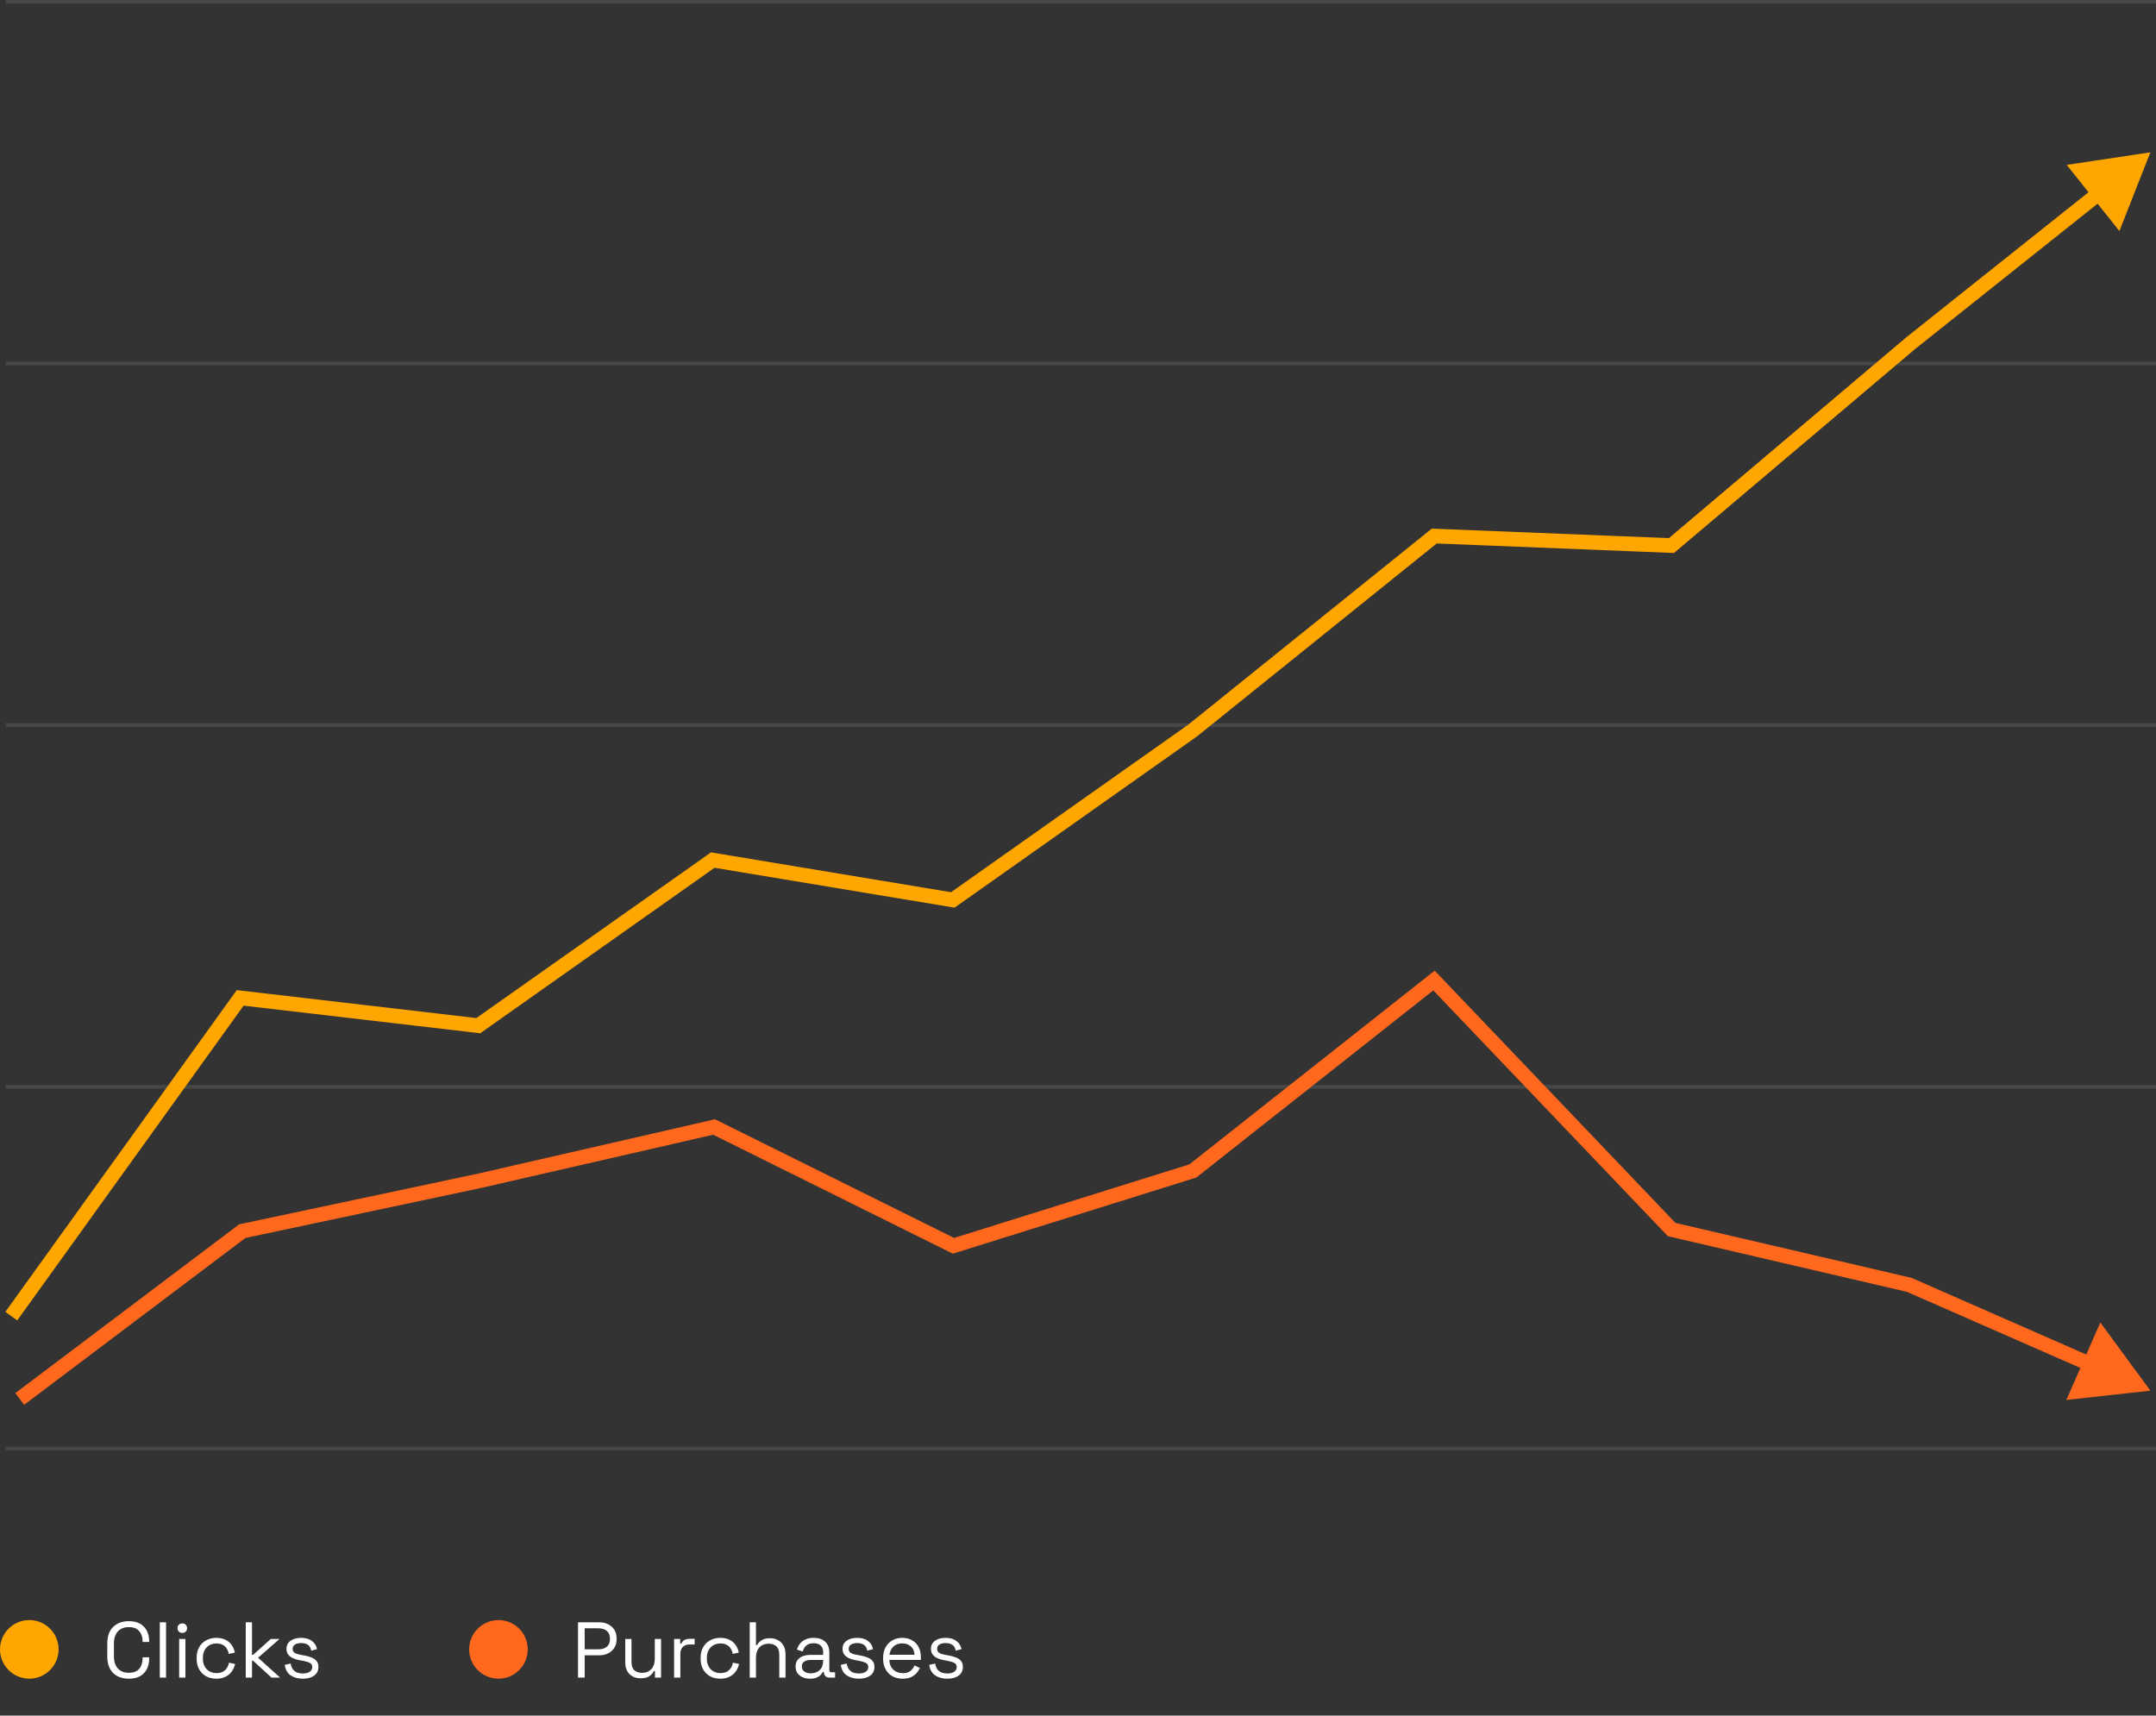 <svg width="382" height="304" viewBox="0 0 382 304" fill="none" xmlns="http://www.w3.org/2000/svg">
<rect x="0" y="0" width="382" height="304" fill="#333333" stroke="none"/>
<g opacity="0.1">
<rect x="1" width="381" height="0.649" fill="white"/>
<rect x="1" y="64.088" width="381" height="0.649" fill="white"/>
<rect x="1" y="128.176" width="381" height="0.649" fill="white"/>
<rect x="1" y="192.263" width="381" height="0.649" fill="white"/>
<rect x="1" y="256.351" width="381" height="0.649" fill="white"/>
</g>
<path d="M42.554 176.823L42.705 175.534L41.947 175.445L41.501 176.065L42.554 176.823ZM84.745 181.746L84.594 183.035L85.088 183.092L85.493 182.806L84.745 181.746ZM126.288 152.404L126.501 151.124L125.975 151.036L125.539 151.344L126.288 152.404ZM168.817 159.467L168.605 160.747L169.131 160.835L169.566 160.527L168.817 159.467ZM211.316 129.444L212.064 130.504L212.098 130.48L212.129 130.455L211.316 129.444ZM254.122 94.986L254.174 93.689L253.687 93.67L253.308 93.975L254.122 94.986ZM296.148 96.671L296.096 97.968L296.601 97.988L296.987 97.662L296.148 96.671ZM338.502 60.836L337.693 59.821L337.678 59.833L337.664 59.846L338.502 60.836ZM381 26.994L366.18 29.217L375.515 40.94L381 26.994ZM2 233.216L3.054 233.974L43.608 177.581L42.554 176.823L41.501 176.065L0.946 232.459L2 233.216ZM42.554 176.823L42.404 178.112L84.594 183.035L84.745 181.746L84.895 180.456L42.705 175.534L42.554 176.823ZM84.745 181.746L85.493 182.806L127.037 153.464L126.288 152.404L125.539 151.344L83.996 180.685L84.745 181.746ZM126.288 152.404L126.075 153.684L168.605 160.747L168.817 159.467L169.03 158.187L126.501 151.124L126.288 152.404ZM168.817 159.467L169.566 160.527L212.064 130.504L211.316 129.444L210.567 128.384L168.068 158.407L168.817 159.467ZM211.316 129.444L212.129 130.455L254.935 95.997L254.122 94.986L253.308 93.975L210.502 128.433L211.316 129.444ZM254.122 94.986L254.07 96.283L296.096 97.968L296.148 96.671L296.2 95.374L254.174 93.689L254.122 94.986ZM296.148 96.671L296.987 97.662L339.34 61.827L338.502 60.836L337.664 59.846L295.31 95.68L296.148 96.671ZM338.502 60.836L339.31 61.852L372.671 35.285L371.863 34.27L371.054 33.255L337.693 59.821L338.502 60.836Z" fill="#FFA600"/>
<path d="M42.927 218.16L42.657 216.89L42.376 216.95L42.146 217.123L42.927 218.16ZM85.033 209.219L85.303 210.489L85.313 210.486L85.324 210.484L85.033 209.219ZM126.525 199.702L127.102 198.539L126.687 198.333L126.235 198.437L126.525 199.702ZM168.939 220.755L168.362 221.918L168.829 222.15L169.326 221.994L168.939 220.755ZM211.353 207.489L211.74 208.727L211.969 208.656L212.157 208.507L211.353 207.489ZM254.074 173.746L255.013 172.85L254.197 171.995L253.269 172.727L254.074 173.746ZM296.18 217.871L295.241 218.767L295.509 219.047L295.886 219.135L296.18 217.871ZM338.287 227.677L338.808 226.488L338.698 226.44L338.581 226.413L338.287 227.677ZM381.008 246.423L372.134 234.347L366.113 248.07L381.008 246.423ZM3.5 247.891L4.281 248.927L43.708 219.196L42.927 218.16L42.146 217.123L2.719 246.855L3.5 247.891ZM42.927 218.16L43.197 219.429L85.303 210.489L85.033 209.219L84.764 207.95L42.657 216.89L42.927 218.16ZM85.033 209.219L85.324 210.484L126.815 200.967L126.525 199.702L126.235 198.437L84.743 207.954L85.033 209.219ZM126.525 199.702L125.948 200.864L168.362 221.918L168.939 220.755L169.516 219.593L127.102 198.539L126.525 199.702ZM168.939 220.755L169.326 221.994L211.74 208.727L211.353 207.489L210.965 206.25L168.551 219.517L168.939 220.755ZM211.353 207.489L212.157 208.507L254.878 174.764L254.074 173.746L253.269 172.727L210.548 206.47L211.353 207.489ZM254.074 173.746L253.135 174.642L295.241 218.767L296.18 217.871L297.119 216.975L255.013 172.85L254.074 173.746ZM296.18 217.871L295.886 219.135L337.992 228.941L338.287 227.677L338.581 226.413L296.475 216.607L296.18 217.871ZM338.287 227.677L337.765 228.865L369.791 242.918L370.312 241.73L370.833 240.541L338.808 226.488L338.287 227.677Z" fill="#FF681D"/>
<circle cx="5.191" cy="292.265" r="5.191" fill="#FFA600"/>
<path d="M22.831 297.462C21.665 297.462 20.736 297.126 20.045 296.454C19.355 295.772 19.009 294.783 19.009 293.486V291.246C19.009 289.948 19.355 288.964 20.045 288.292C20.736 287.61 21.665 287.27 22.831 287.27C23.989 287.27 24.875 287.592 25.491 288.236C26.117 288.88 26.429 289.762 26.429 290.882V290.952H25.267V290.84C25.267 290.102 25.067 289.5 24.665 289.034C24.273 288.558 23.662 288.32 22.831 288.32C22.001 288.32 21.352 288.576 20.885 289.09C20.419 289.594 20.185 290.303 20.185 291.218V293.514C20.185 294.428 20.419 295.142 20.885 295.656C21.352 296.16 22.001 296.412 22.831 296.412C23.662 296.412 24.273 296.178 24.665 295.712C25.067 295.236 25.267 294.629 25.267 293.892V293.668H26.429V293.85C26.429 294.97 26.117 295.852 25.491 296.496C24.875 297.14 23.989 297.462 22.831 297.462ZM28.314 297.266V287.466H29.42V297.266H28.314ZM31.745 297.266V290.42H32.851V297.266H31.745ZM32.305 289.356C32.063 289.356 31.857 289.276 31.689 289.118C31.531 288.959 31.451 288.758 31.451 288.516C31.451 288.264 31.531 288.058 31.689 287.9C31.857 287.741 32.063 287.662 32.305 287.662C32.548 287.662 32.749 287.741 32.907 287.9C33.066 288.058 33.145 288.264 33.145 288.516C33.145 288.758 33.066 288.959 32.907 289.118C32.749 289.276 32.548 289.356 32.305 289.356ZM38.327 297.462C37.664 297.462 37.067 297.322 36.535 297.042C36.012 296.752 35.597 296.342 35.289 295.81C34.99 295.278 34.841 294.648 34.841 293.92V293.766C34.841 293.028 34.99 292.398 35.289 291.876C35.597 291.344 36.012 290.938 36.535 290.658C37.067 290.368 37.664 290.224 38.327 290.224C38.98 290.224 39.536 290.345 39.993 290.588C40.46 290.83 40.824 291.152 41.085 291.554C41.356 291.955 41.528 292.384 41.603 292.842L40.525 293.066C40.478 292.73 40.366 292.422 40.189 292.142C40.021 291.862 39.783 291.638 39.475 291.47C39.167 291.302 38.789 291.218 38.341 291.218C37.884 291.218 37.473 291.32 37.109 291.526C36.754 291.731 36.47 292.025 36.255 292.408C36.05 292.79 35.947 293.248 35.947 293.78V293.906C35.947 294.438 36.05 294.895 36.255 295.278C36.47 295.66 36.754 295.954 37.109 296.16C37.473 296.365 37.884 296.468 38.341 296.468C39.022 296.468 39.54 296.29 39.895 295.936C40.259 295.581 40.483 295.142 40.567 294.62L41.659 294.858C41.556 295.306 41.37 295.73 41.099 296.132C40.828 296.533 40.46 296.855 39.993 297.098C39.536 297.34 38.98 297.462 38.327 297.462ZM43.544 297.266V287.466H44.65V293.234H44.846L47.982 290.42H49.522L45.728 293.752L49.634 297.266H48.108L44.846 294.284H44.65V297.266H43.544ZM53.658 297.462C52.808 297.462 52.09 297.266 51.502 296.874C50.923 296.482 50.573 295.861 50.452 295.012L51.502 294.774C51.576 295.222 51.716 295.576 51.922 295.838C52.127 296.09 52.379 296.272 52.678 296.384C52.986 296.486 53.312 296.538 53.658 296.538C54.171 296.538 54.577 296.435 54.876 296.23C55.174 296.024 55.324 295.749 55.324 295.404C55.324 295.049 55.179 294.802 54.89 294.662C54.61 294.512 54.222 294.391 53.728 294.298L53.154 294.2C52.715 294.125 52.314 294.008 51.95 293.85C51.586 293.691 51.296 293.476 51.082 293.206C50.867 292.935 50.76 292.594 50.76 292.184C50.76 291.568 50.998 291.087 51.474 290.742C51.95 290.396 52.58 290.224 53.364 290.224C54.138 290.224 54.764 290.401 55.24 290.756C55.725 291.101 56.038 291.591 56.178 292.226L55.142 292.492C55.058 291.997 54.857 291.652 54.54 291.456C54.222 291.25 53.83 291.148 53.364 291.148C52.897 291.148 52.528 291.236 52.258 291.414C51.987 291.582 51.852 291.834 51.852 292.17C51.852 292.496 51.978 292.739 52.23 292.898C52.491 293.047 52.836 293.159 53.266 293.234L53.84 293.332C54.325 293.416 54.759 293.532 55.142 293.682C55.534 293.822 55.842 294.027 56.066 294.298C56.299 294.568 56.416 294.923 56.416 295.362C56.416 296.034 56.164 296.552 55.66 296.916C55.165 297.28 54.498 297.462 53.658 297.462Z" fill="white"/>
<circle cx="88.317" cy="292.265" r="5.191" fill="#FF681D"/>
<path d="M102.415 297.266V287.466H106.167C106.755 287.466 107.278 287.582 107.735 287.816C108.202 288.04 108.57 288.362 108.841 288.782C109.112 289.202 109.247 289.71 109.247 290.308V290.49C109.247 291.078 109.107 291.586 108.827 292.016C108.556 292.436 108.188 292.758 107.721 292.982C107.254 293.206 106.736 293.318 106.167 293.318H103.591V297.266H102.415ZM103.591 292.254H106.041C106.666 292.254 107.161 292.1 107.525 291.792C107.889 291.474 108.071 291.031 108.071 290.462V290.322C108.071 289.752 107.889 289.314 107.525 289.006C107.17 288.688 106.676 288.53 106.041 288.53H103.591V292.254ZM113.483 297.392C112.989 297.392 112.531 297.284 112.111 297.07C111.701 296.855 111.374 296.538 111.131 296.118C110.898 295.688 110.781 295.17 110.781 294.564V290.42H111.887V294.48C111.887 295.161 112.055 295.656 112.391 295.964C112.737 296.272 113.199 296.426 113.777 296.426C114.431 296.426 114.967 296.211 115.387 295.782C115.807 295.352 116.017 294.713 116.017 293.864V290.42H117.123V297.266H116.045V296.104H115.849C115.7 296.43 115.443 296.729 115.079 297C114.715 297.261 114.183 297.392 113.483 297.392ZM119.437 297.266V290.42H120.515V291.26H120.711C120.833 290.961 121.019 290.742 121.271 290.602C121.523 290.462 121.855 290.392 122.265 290.392H123.077V291.4H122.195C121.701 291.4 121.299 291.54 120.991 291.82C120.693 292.09 120.543 292.515 120.543 293.094V297.266H119.437ZM127.619 297.462C126.956 297.462 126.359 297.322 125.827 297.042C125.304 296.752 124.889 296.342 124.581 295.81C124.282 295.278 124.133 294.648 124.133 293.92V293.766C124.133 293.028 124.282 292.398 124.581 291.876C124.889 291.344 125.304 290.938 125.827 290.658C126.359 290.368 126.956 290.224 127.619 290.224C128.272 290.224 128.827 290.345 129.285 290.588C129.751 290.83 130.115 291.152 130.377 291.554C130.647 291.955 130.82 292.384 130.895 292.842L129.817 293.066C129.77 292.73 129.658 292.422 129.481 292.142C129.313 291.862 129.075 291.638 128.767 291.47C128.459 291.302 128.081 291.218 127.633 291.218C127.175 291.218 126.765 291.32 126.401 291.526C126.046 291.731 125.761 292.025 125.547 292.408C125.341 292.79 125.239 293.248 125.239 293.78V293.906C125.239 294.438 125.341 294.895 125.547 295.278C125.761 295.66 126.046 295.954 126.401 296.16C126.765 296.365 127.175 296.468 127.633 296.468C128.314 296.468 128.832 296.29 129.187 295.936C129.551 295.581 129.775 295.142 129.859 294.62L130.951 294.858C130.848 295.306 130.661 295.73 130.391 296.132C130.12 296.533 129.751 296.855 129.285 297.098C128.827 297.34 128.272 297.462 127.619 297.462ZM132.836 297.266V287.466H133.942V291.512H134.138C134.231 291.306 134.371 291.115 134.558 290.938C134.754 290.751 135.001 290.597 135.3 290.476C135.608 290.354 135.995 290.294 136.462 290.294C136.975 290.294 137.433 290.406 137.834 290.63C138.245 290.844 138.571 291.162 138.814 291.582C139.057 291.992 139.178 292.506 139.178 293.122V297.266H138.072V293.206C138.072 292.524 137.899 292.03 137.554 291.722C137.218 291.414 136.761 291.26 136.182 291.26C135.519 291.26 134.978 291.474 134.558 291.904C134.147 292.333 133.942 292.972 133.942 293.822V297.266H132.836ZM143.522 297.462C143.046 297.462 142.612 297.378 142.22 297.21C141.828 297.042 141.52 296.799 141.296 296.482C141.072 296.164 140.96 295.777 140.96 295.32C140.96 294.853 141.072 294.47 141.296 294.172C141.52 293.864 141.828 293.635 142.22 293.486C142.612 293.327 143.05 293.248 143.536 293.248H145.846V292.744C145.846 292.258 145.701 291.876 145.412 291.596C145.132 291.316 144.712 291.176 144.152 291.176C143.601 291.176 143.172 291.311 142.864 291.582C142.556 291.843 142.346 292.198 142.234 292.646L141.198 292.31C141.31 291.927 141.487 291.582 141.73 291.274C141.972 290.956 142.294 290.704 142.696 290.518C143.106 290.322 143.596 290.224 144.166 290.224C145.043 290.224 145.724 290.452 146.21 290.91C146.695 291.358 146.938 291.992 146.938 292.814V295.908C146.938 296.188 147.068 296.328 147.33 296.328H147.96V297.266H146.994C146.686 297.266 146.438 297.182 146.252 297.014C146.065 296.836 145.972 296.603 145.972 296.314V296.244H145.804C145.701 296.421 145.561 296.608 145.384 296.804C145.216 296.99 144.982 297.144 144.684 297.266C144.385 297.396 143.998 297.462 143.522 297.462ZM143.648 296.51C144.301 296.51 144.828 296.318 145.23 295.936C145.64 295.544 145.846 294.998 145.846 294.298V294.144H143.578C143.139 294.144 142.775 294.242 142.486 294.438C142.206 294.624 142.066 294.909 142.066 295.292C142.066 295.674 142.21 295.973 142.5 296.188C142.798 296.402 143.181 296.51 143.648 296.51ZM152.178 297.462C151.329 297.462 150.61 297.266 150.022 296.874C149.443 296.482 149.093 295.861 148.972 295.012L150.022 294.774C150.097 295.222 150.237 295.576 150.442 295.838C150.647 296.09 150.899 296.272 151.198 296.384C151.506 296.486 151.833 296.538 152.178 296.538C152.691 296.538 153.097 296.435 153.396 296.23C153.695 296.024 153.844 295.749 153.844 295.404C153.844 295.049 153.699 294.802 153.41 294.662C153.13 294.512 152.743 294.391 152.248 294.298L151.674 294.2C151.235 294.125 150.834 294.008 150.47 293.85C150.106 293.691 149.817 293.476 149.602 293.206C149.387 292.935 149.28 292.594 149.28 292.184C149.28 291.568 149.518 291.087 149.994 290.742C150.47 290.396 151.1 290.224 151.884 290.224C152.659 290.224 153.284 290.401 153.76 290.756C154.245 291.101 154.558 291.591 154.698 292.226L153.662 292.492C153.578 291.997 153.377 291.652 153.06 291.456C152.743 291.25 152.351 291.148 151.884 291.148C151.417 291.148 151.049 291.236 150.778 291.414C150.507 291.582 150.372 291.834 150.372 292.17C150.372 292.496 150.498 292.739 150.75 292.898C151.011 293.047 151.357 293.159 151.786 293.234L152.36 293.332C152.845 293.416 153.279 293.532 153.662 293.682C154.054 293.822 154.362 294.027 154.586 294.298C154.819 294.568 154.936 294.923 154.936 295.362C154.936 296.034 154.684 296.552 154.18 296.916C153.685 297.28 153.018 297.462 152.178 297.462ZM159.939 297.462C159.248 297.462 158.641 297.317 158.119 297.028C157.596 296.729 157.19 296.314 156.901 295.782C156.611 295.25 156.467 294.634 156.467 293.934V293.766C156.467 293.056 156.611 292.436 156.901 291.904C157.19 291.372 157.591 290.961 158.105 290.672C158.618 290.373 159.206 290.224 159.869 290.224C160.513 290.224 161.082 290.364 161.577 290.644C162.071 290.914 162.459 291.306 162.739 291.82C163.019 292.333 163.159 292.935 163.159 293.626V294.13H157.573C157.601 294.867 157.839 295.446 158.287 295.866C158.735 296.276 159.295 296.482 159.967 296.482C160.555 296.482 161.007 296.346 161.325 296.076C161.642 295.805 161.885 295.483 162.053 295.11L163.005 295.572C162.865 295.861 162.669 296.15 162.417 296.44C162.174 296.729 161.852 296.972 161.451 297.168C161.059 297.364 160.555 297.462 159.939 297.462ZM157.587 293.22H162.039C162.001 292.585 161.782 292.09 161.381 291.736C160.989 291.381 160.485 291.204 159.869 291.204C159.243 291.204 158.73 291.381 158.329 291.736C157.927 292.09 157.68 292.585 157.587 293.22ZM167.846 297.462C166.997 297.462 166.278 297.266 165.69 296.874C165.111 296.482 164.761 295.861 164.64 295.012L165.69 294.774C165.765 295.222 165.905 295.576 166.11 295.838C166.315 296.09 166.567 296.272 166.866 296.384C167.174 296.486 167.501 296.538 167.846 296.538C168.359 296.538 168.765 296.435 169.064 296.23C169.363 296.024 169.512 295.749 169.512 295.404C169.512 295.049 169.367 294.802 169.078 294.662C168.798 294.512 168.411 294.391 167.916 294.298L167.342 294.2C166.903 294.125 166.502 294.008 166.138 293.85C165.774 293.691 165.485 293.476 165.27 293.206C165.055 292.935 164.948 292.594 164.948 292.184C164.948 291.568 165.186 291.087 165.662 290.742C166.138 290.396 166.768 290.224 167.552 290.224C168.327 290.224 168.952 290.401 169.428 290.756C169.913 291.101 170.226 291.591 170.366 292.226L169.33 292.492C169.246 291.997 169.045 291.652 168.728 291.456C168.411 291.25 168.019 291.148 167.552 291.148C167.085 291.148 166.717 291.236 166.446 291.414C166.175 291.582 166.04 291.834 166.04 292.17C166.04 292.496 166.166 292.739 166.418 292.898C166.679 293.047 167.025 293.159 167.454 293.234L168.028 293.332C168.513 293.416 168.947 293.532 169.33 293.682C169.722 293.822 170.03 294.027 170.254 294.298C170.487 294.568 170.604 294.923 170.604 295.362C170.604 296.034 170.352 296.552 169.848 296.916C169.353 297.28 168.686 297.462 167.846 297.462Z" fill="white"/>
</svg>
